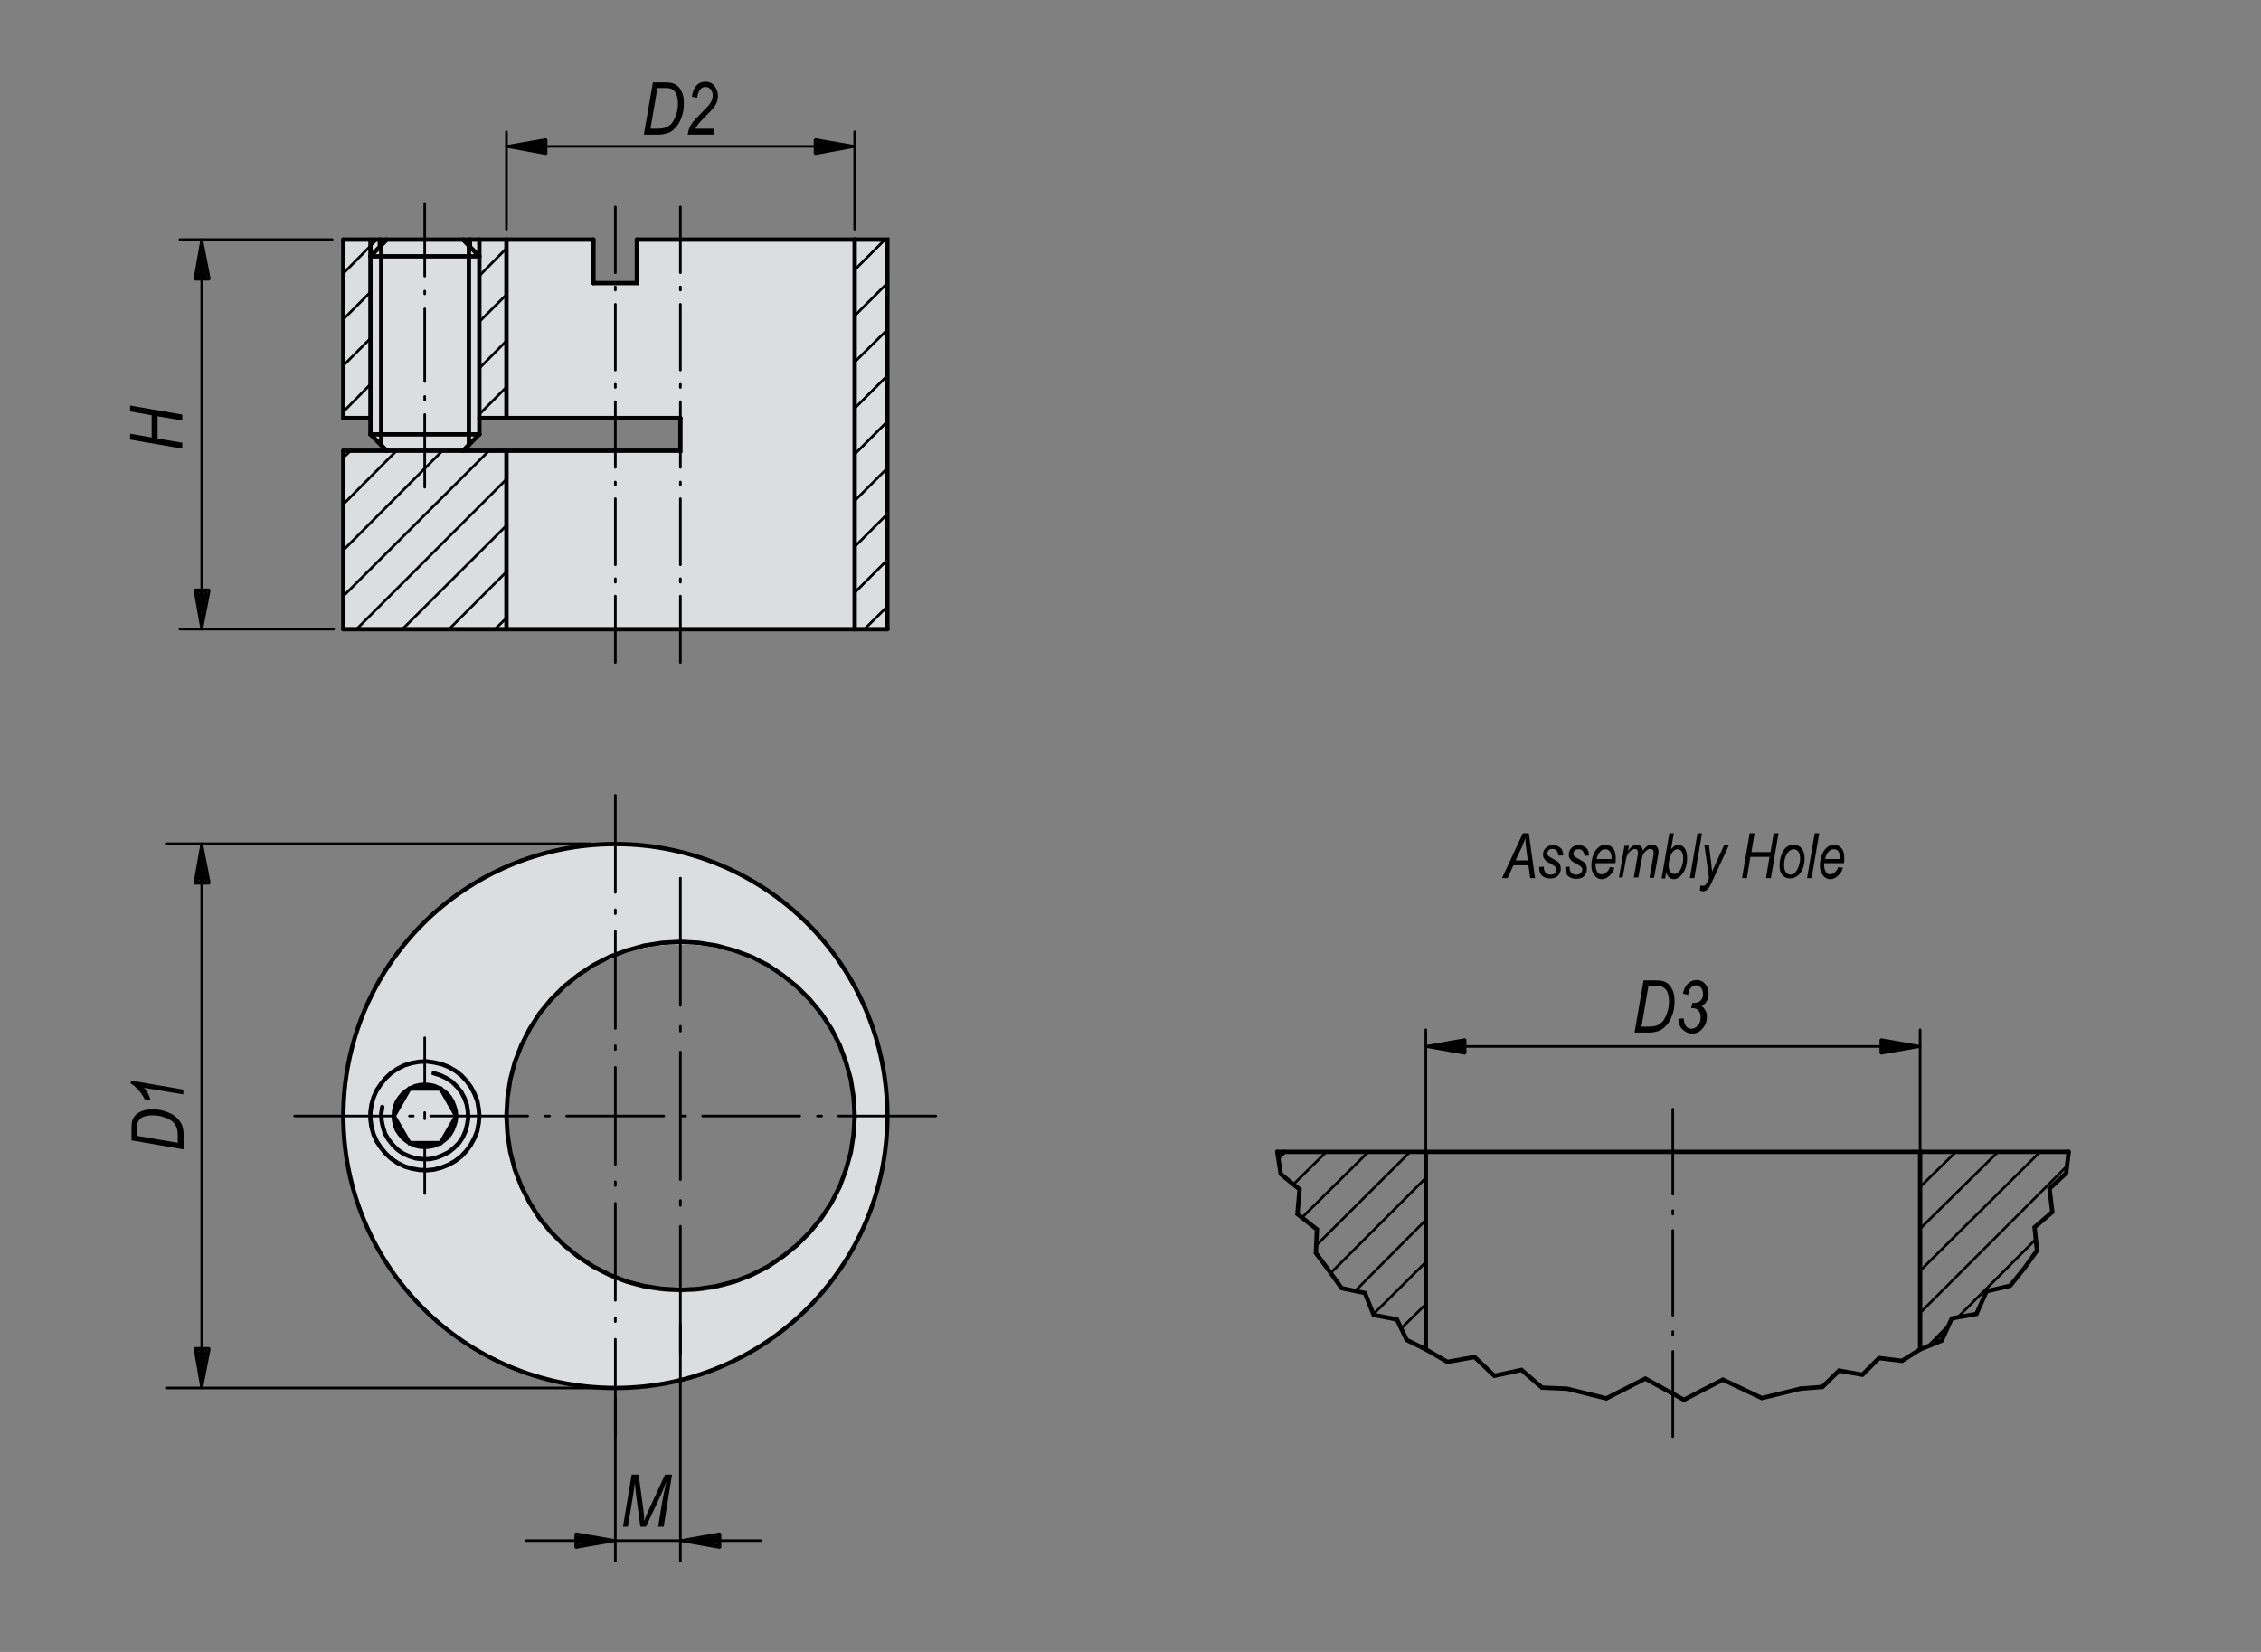 <?xml version="1.0" encoding="utf-8"?>
<!-- Generator: Adobe Illustrator 16.0.3, SVG Export Plug-In . SVG Version: 6.00 Build 0)  -->
<!DOCTYPE svg PUBLIC "-//W3C//DTD SVG 1.1//EN" "http://www.w3.org/Graphics/SVG/1.1/DTD/svg11.dtd">
<svg version="1.1" id="K0369-03330-120CM" xmlns="http://www.w3.org/2000/svg" xmlns:xlink="http://www.w3.org/1999/xlink" x="0px"
	 y="0px" width="650px" height="475px" viewBox="0 0 650 475" enable-background="new 0 0 650 475" xml:space="preserve">
<rect x="0" y="0" width="650" height="475" fill="#808080" stroke="none"/>
<path fill="#FFFFFF" d="M176.6,243c-43.2,0-78.3,35-78.3,78.3c0,43.2,35,78.3,78.3,78.3c43.2,0,78.3-35,78.3-78.3
	C254.9,278.1,219.9,243,176.6,243z M195.7,371.7c-27.7,0-50.1-22.4-50.1-50.1c0-27.7,22.4-50.1,50.1-50.1
	c27.7,0,50.1,22.4,50.1,50.1C245.8,349.2,223.3,371.7,195.7,371.7z"/>
<path fill="#FFFFFF" d="M182.9,69.5v12.4h-12.8V69.3H98.6v51.2h8v4.8l4.1,4.8H98.4v51.2h156.5V69.5H182.9z M195.7,130l-62.5,0.2
	l4.8-5.2v-4.5l57.7,0.2V130z"/>
<path fill="#DCDDDE" d="M176.6,243c-43.2,0-78.3,35-78.3,78.3c0,43.2,35,78.3,78.3,78.3c43.2,0,78.3-35,78.3-78.3
	C254.9,278.1,219.9,243,176.6,243z M195.7,371.7c-27.7,0-50.1-22.4-50.1-50.1c0-27.7,22.4-50.1,50.1-50.1
	c27.7,0,50.1,22.4,50.1,50.1C245.8,349.2,223.3,371.7,195.7,371.7z"/>
<path fill="#DCDDDE" d="M182.9,69.5v12.4h-12.8V69.3H98.6v51.2h8v4.8l4.1,4.8H98.4v51.2h156.5V69.5H182.9z M195.7,130l-62.5,0.2
	l4.8-5.2v-4.5l57.7,0.2V130z"/>
<path fill="none" stroke="#000000" stroke-width="1.25" stroke-linecap="round" stroke-miterlimit="1.5" d="M255.1,320.9
	c0-43.2-35-78.2-78.2-78.2s-78.2,35-78.2,78.2c0,43.2,35,78.2,78.2,78.2S255.1,364,255.1,320.9"/>
<polyline fill="none" stroke="#000000" stroke-width="1.25" stroke-linecap="round" stroke-miterlimit="1.5" points="245.7,320.9 
	245.4,315.6 244.6,310.4 243.2,305.4 241.4,300.5 239,295.8 236.1,291.4 232.8,287.4 229.1,283.7 225,280.4 220.7,277.5 216,275.1 
	211.1,273.3 206,271.9 200.9,271.1 195.6,270.8 190.4,271.1 185.2,271.9 180.2,273.3 175.3,275.1 170.6,277.5 166.2,280.4 
	162.1,283.7 158.4,287.4 155.1,291.4 152.3,295.8 149.9,300.5 148,305.4 146.7,310.4 145.9,315.6 145.6,320.9 145.9,326.1 
	146.7,331.3 148,336.3 149.9,341.2 152.3,345.9 155.1,350.3 158.4,354.3 162.1,358 166.2,361.3 170.6,364.2 175.3,366.6 
	180.2,368.5 185.2,369.8 190.4,370.6 195.6,370.9 200.9,370.6 206,369.8 211.1,368.5 216,366.6 220.7,364.2 225,361.3 229.1,358 
	232.8,354.3 236.1,350.3 239,345.9 241.4,341.2 243.2,336.3 244.6,331.3 245.4,326.1 245.7,320.9 "/>
<polyline fill="none" stroke="#000000" stroke-width="1.25" stroke-linecap="round" stroke-miterlimit="1.5" points="137.8,320.9 
	137.6,318.7 137.2,316.5 136.4,314.5 135.4,312.6 134.1,310.8 132.6,309.2 130.9,307.9 129,306.8 127,306 124.8,305.5 122.7,305.2 
	120.5,305.3 118.3,305.7 116.3,306.3 114.3,307.3 112.5,308.5 110.9,310 109.5,311.7 108.3,313.5 107.4,315.5 106.8,317.6 
	106.5,319.8 106.5,321.9 106.8,324.1 107.4,326.2 108.3,328.2 109.5,330 110.9,331.7 112.5,333.2 114.3,334.4 116.3,335.4 
	118.3,336 120.5,336.4 122.7,336.5 124.8,336.3 127,335.7 129,334.9 130.9,333.8 132.6,332.5 134.1,330.9 135.4,329.1 136.4,327.2 
	137.2,325.2 137.6,323 137.8,320.9 "/>
<line fill="none" stroke="#000000" stroke-width="1.25" stroke-linecap="round" stroke-miterlimit="1.5" x1="176.9" y1="180.9" x2="245.7" y2="180.9"/>
<polyline fill="none" stroke="#000000" stroke-width="1.25" stroke-linecap="round" stroke-miterlimit="1.5" points="255.1,180.9 
	255.1,68.9 245.7,68.9 "/>
<line fill="none" stroke="#000000" stroke-width="1.25" stroke-linecap="round" stroke-miterlimit="1.5" x1="98.7" y1="68.9" x2="98.7" y2="120.2"/>
<line fill="none" stroke="#000000" stroke-width="1.25" stroke-linecap="round" stroke-miterlimit="1.5" x1="98.7" y1="180.9" x2="145.6" y2="180.9"/>
<line fill="none" stroke="#000000" stroke-width="1.25" stroke-linecap="round" stroke-miterlimit="1.5" x1="245.7" y1="180.9" x2="245.7" y2="68.9"/>
<line fill="none" stroke="#000000" stroke-width="1.25" stroke-linecap="round" stroke-miterlimit="1.5" x1="145.6" y1="68.9" x2="145.6" y2="120.2"/>
<line fill="none" stroke="#000000" stroke-width="1.25" stroke-linecap="round" stroke-miterlimit="1.5" x1="245.7" y1="180.9" x2="255.1" y2="180.9"/>
<line fill="none" stroke="#000000" stroke-width="1.25" stroke-linecap="round" stroke-miterlimit="1.5" x1="245.7" y1="68.9" x2="183.1" y2="68.9"/>
<line fill="none" stroke="#000000" stroke-width="1.25" stroke-linecap="round" stroke-miterlimit="1.5" x1="135.1" y1="68.9" x2="145.6" y2="68.9"/>
<line fill="none" stroke="#000000" stroke-width="1.25" stroke-linecap="round" stroke-miterlimit="1.5" x1="145.6" y1="180.9" x2="176.9" y2="180.9"/>
<line fill="none" stroke="#000000" stroke-width="1.25" stroke-linecap="round" stroke-miterlimit="1.5" x1="98.7" y1="120.2" x2="106.5" y2="120.2"/>
<polyline fill="none" stroke="#000000" stroke-width="1.25" stroke-linecap="round" stroke-miterlimit="1.5" points="195.6,120.2 
	195.6,129.6 145.6,129.6 "/>
<line fill="none" stroke="#000000" stroke-width="1.25" stroke-linecap="round" stroke-miterlimit="1.5" x1="98.7" y1="129.6" x2="98.7" y2="180.9"/>
<line fill="none" stroke="#000000" stroke-width="1.25" stroke-linecap="round" stroke-miterlimit="1.5" x1="145.6" y1="120.2" x2="195.6" y2="120.2"/>
<line fill="none" stroke="#000000" stroke-width="1.25" stroke-linecap="round" stroke-miterlimit="1.5" x1="98.7" y1="129.6" x2="111.2" y2="129.6"/>
<polyline fill="none" stroke="#000000" stroke-width="1.25" stroke-linecap="round" stroke-miterlimit="1.5" points="133.1,129.6 
	145.6,129.6 145.6,180.9 "/>
<polyline fill="none" stroke="#000000" stroke-width="1.25" stroke-linecap="round" stroke-miterlimit="1.5" points="170.6,81.4 
	183.1,81.4 183.1,68.9 "/>
<line fill="none" stroke="#000000" stroke-width="1.25" stroke-linecap="round" stroke-miterlimit="1.5" x1="170.6" y1="68.9" x2="170.6" y2="81.4"/>
<line fill="none" stroke="#000000" stroke-width="1.25" stroke-linecap="round" stroke-miterlimit="1.5" x1="170.6" y1="68.9" x2="145.6" y2="68.9"/>
<line fill="none" stroke="#000000" stroke-width="1.25" stroke-linecap="round" stroke-miterlimit="1.5" x1="109.2" y1="70.9" x2="109.2" y2="68.9"/>
<line fill="none" stroke="#000000" stroke-width="1.25" stroke-linecap="round" stroke-miterlimit="1.5" x1="135.1" y1="70.9" x2="135.1" y2="68.9"/>
<line fill="none" stroke="#000000" stroke-width="1.25" stroke-linecap="round" stroke-miterlimit="1.5" x1="109.2" y1="68.9" x2="111.2" y2="68.9"/>
<line fill="none" stroke="#000000" stroke-width="1.25" stroke-linecap="round" stroke-miterlimit="1.5" x1="133.1" y1="68.9" x2="135.1" y2="68.9"/>
<line fill="none" stroke="#000000" stroke-width="1.25" stroke-linecap="round" stroke-miterlimit="1.5" x1="98.7" y1="68.9" x2="109.2" y2="68.9"/>
<line fill="none" stroke="#000000" stroke-width="1.25" stroke-linecap="round" stroke-miterlimit="1.5" x1="137.8" y1="120.2" x2="145.6" y2="120.2"/>
<line fill="none" stroke="#000000" stroke-width="1.25" stroke-linecap="round" stroke-miterlimit="1.5" x1="122.1" y1="129.6" x2="133.1" y2="129.6"/>
<polyline fill="none" stroke="#000000" stroke-width="1.25" stroke-linecap="round" stroke-miterlimit="1.5" points="137.8,124.9 
	137.8,73.7 133.1,68.9 111.2,68.9 106.5,73.7 106.5,124.9 "/>
<line fill="none" stroke="#000000" stroke-width="1.25" stroke-linecap="round" stroke-miterlimit="1.5" x1="111.2" y1="129.6" x2="122.1" y2="129.6"/>
<line fill="none" stroke="#000000" stroke-width="1.25" stroke-linecap="round" stroke-miterlimit="1.5" x1="137.8" y1="73.7" x2="106.5" y2="73.7"/>
<line fill="none" stroke="#000000" stroke-width="1.25" stroke-linecap="round" stroke-miterlimit="1.5" x1="137.8" y1="124.9" x2="133.1" y2="129.6"/>
<line fill="none" stroke="#000000" stroke-width="1.25" stroke-linecap="round" stroke-miterlimit="1.5" x1="106.5" y1="124.9" x2="111.2" y2="129.6"/>
<line fill="none" stroke="#000000" stroke-width="1.25" stroke-linecap="round" stroke-miterlimit="1.5" x1="106.5" y1="124.9" x2="137.8" y2="124.9"/>
<polyline fill="none" stroke="#000000" stroke-width="0.75" stroke-linecap="round" stroke-miterlimit="1.5" points="234.3,42.1 
	234.3,40.1 245.7,42.1 234.3,44.2 234.3,42.1 "/>
<polyline fill="none" stroke="#000000" stroke-width="0.75" stroke-linecap="round" stroke-miterlimit="1.5" points="234.9,42.1 
	234.9,40.8 242.6,42.1 234.9,43.5 234.9,42.1 "/>
<polyline fill="none" stroke="#000000" stroke-width="0.75" stroke-linecap="round" stroke-miterlimit="1.5" points="235.4,42.1 
	235.4,41.5 239.3,42.1 235.4,42.8 235.4,42.1 "/>
<polyline fill="none" stroke="#000000" stroke-width="0.75" stroke-linecap="round" stroke-miterlimit="1.5" points="157,42.1 
	157,44.2 145.6,42.1 157,40.1 157,42.1 "/>
<polyline fill="none" stroke="#000000" stroke-width="0.75" stroke-linecap="round" stroke-miterlimit="1.5" points="156.5,42.1 
	156.5,43.5 148.9,42.1 156.5,40.8 156.5,42.1 "/>
<polyline fill="none" stroke="#000000" stroke-width="0.75" stroke-linecap="round" stroke-miterlimit="1.5" points="156,42.1 
	156,42.8 152.1,42.1 156,41.5 156,42.1 "/>
<line fill="none" stroke="#000000" stroke-width="0.75" stroke-linecap="round" stroke-miterlimit="1.5" x1="145.6" y1="42.1" x2="245.7" y2="42.1"/>
<line fill="none" stroke="#000000" stroke-width="0.75" stroke-linecap="round" stroke-miterlimit="1.5" x1="145.6" y1="65.9" x2="145.6" y2="37.9"/>
<line fill="none" stroke="#000000" stroke-width="0.75" stroke-linecap="round" stroke-miterlimit="1.5" x1="245.7" y1="65.9" x2="245.7" y2="37.9"/>
<polyline fill="none" stroke="#000000" stroke-width="0.75" stroke-linecap="round" stroke-miterlimit="1.5" points="165.5,443 
	165.5,441 176.9,443 165.5,445 165.5,443 "/>
<polyline fill="none" stroke="#000000" stroke-width="0.75" stroke-linecap="round" stroke-miterlimit="1.5" points="166.1,443 
	166.1,441.8 173.7,443 166.1,444.5 166.1,443 "/>
<polyline fill="none" stroke="#000000" stroke-width="0.75" stroke-linecap="round" stroke-miterlimit="1.5" points="166.6,443 
	166.6,442.5 170.5,443 166.6,443.7 166.6,443 "/>
<line fill="none" stroke="#000000" stroke-width="0.75" stroke-linecap="round" stroke-miterlimit="1.5" x1="176.9" y1="443" x2="151.3" y2="443"/>
<polyline fill="none" stroke="#000000" stroke-width="0.75" stroke-linecap="round" stroke-miterlimit="1.5" points="207,443 
	207,445 195.6,443 207,441 207,443 "/>
<polyline fill="none" stroke="#000000" stroke-width="0.75" stroke-linecap="round" stroke-miterlimit="1.5" points="206.6,443 
	206.6,444.5 198.9,443 206.6,441.8 206.6,443 "/>
<polyline fill="none" stroke="#000000" stroke-width="0.75" stroke-linecap="round" stroke-miterlimit="1.5" points="206,443 
	206,443.7 202.2,443 206,442.5 206,443 "/>
<line fill="none" stroke="#000000" stroke-width="0.75" stroke-linecap="round" stroke-miterlimit="1.5" x1="195.6" y1="443" x2="218.7" y2="443"/>
<line fill="none" stroke="#000000" stroke-width="0.75" stroke-linecap="round" stroke-miterlimit="1.5" x1="195.6" y1="443" x2="176.9" y2="443"/>
<line fill="none" stroke="#000000" stroke-width="0.75" stroke-linecap="round" stroke-miterlimit="1.5" x1="176.9" y1="401.9" x2="176.9" y2="448.9"/>
<line fill="none" stroke="#000000" stroke-width="0.75" stroke-linecap="round" stroke-miterlimit="1.5" x1="195.6" y1="381" x2="195.6" y2="448.9"/>
<polyline fill="none" stroke="#000000" stroke-width="0.75" stroke-linecap="round" stroke-miterlimit="1.5" points="58,80.3 
	56,80.3 58,68.9 60.2,80.3 58,80.3 "/>
<polyline fill="none" stroke="#000000" stroke-width="0.75" stroke-linecap="round" stroke-miterlimit="1.5" points="58,79.7 
	56.7,79.7 58,72.2 59.4,79.7 58,79.7 "/>
<polyline fill="none" stroke="#000000" stroke-width="0.75" stroke-linecap="round" stroke-miterlimit="1.5" points="58,79.3 
	57.5,79.3 58,75.4 58.7,79.3 58,79.3 "/>
<polyline fill="none" stroke="#000000" stroke-width="0.75" stroke-linecap="round" stroke-miterlimit="1.5" points="58,169.6 
	60.2,169.6 58,180.9 56,169.6 58,169.6 "/>
<polyline fill="none" stroke="#000000" stroke-width="0.75" stroke-linecap="round" stroke-miterlimit="1.5" points="58,170.1 
	59.4,170.1 58,177.7 56.7,170.1 58,170.1 "/>
<polyline fill="none" stroke="#000000" stroke-width="0.75" stroke-linecap="round" stroke-miterlimit="1.5" points="58,170.7 
	58.7,170.7 58,174.5 57.5,170.7 58,170.7 "/>
<line fill="none" stroke="#000000" stroke-width="0.75" stroke-linecap="round" stroke-miterlimit="1.5" x1="58" y1="180.9" x2="58" y2="68.9"/>
<line fill="none" stroke="#000000" stroke-width="0.75" stroke-linecap="round" stroke-miterlimit="1.5" x1="95.9" y1="180.9" x2="51.7" y2="180.9"/>
<line fill="none" stroke="#000000" stroke-width="0.75" stroke-linecap="round" stroke-miterlimit="1.5" x1="95.5" y1="68.9" x2="51.7" y2="68.9"/>
<polyline fill="none" stroke="#000000" stroke-width="0.75" stroke-linecap="round" stroke-miterlimit="1.5" points="58,254 56,254 
	58,242.6 60.2,254 58,254 "/>
<polyline fill="none" stroke="#000000" stroke-width="0.75" stroke-linecap="round" stroke-miterlimit="1.5" points="58,253.5 
	56.7,253.5 58,245.9 59.4,253.5 58,253.5 "/>
<polyline fill="none" stroke="#000000" stroke-width="0.75" stroke-linecap="round" stroke-miterlimit="1.5" points="58,252.9 
	57.5,252.9 58,249 58.7,252.9 58,252.9 "/>
<polyline fill="none" stroke="#000000" stroke-width="0.75" stroke-linecap="round" stroke-miterlimit="1.5" points="58,387.7 
	60.2,387.7 58,399.1 56,387.7 58,387.7 "/>
<polyline fill="none" stroke="#000000" stroke-width="0.75" stroke-linecap="round" stroke-miterlimit="1.5" points="58,388.2 
	59.4,388.2 58,395.8 56.7,388.2 58,388.2 "/>
<polyline fill="none" stroke="#000000" stroke-width="0.75" stroke-linecap="round" stroke-miterlimit="1.5" points="58,388.8 
	58.7,388.8 58,392.5 57.5,388.8 58,388.8 "/>
<line fill="none" stroke="#000000" stroke-width="0.75" stroke-linecap="round" stroke-miterlimit="1.5" x1="58" y1="399.1" x2="58" y2="242.6"/>
<line fill="none" stroke="#000000" stroke-width="0.75" stroke-linecap="round" stroke-miterlimit="1.5" x1="172.9" y1="399.1" x2="47.8" y2="399.1"/>
<line fill="none" stroke="#000000" stroke-width="0.75" stroke-linecap="round" stroke-miterlimit="1.5" x1="169.9" y1="242.6" x2="47.8" y2="242.6"/>
<polyline fill="none" stroke="#000000" stroke-width="1.25" stroke-linecap="round" stroke-miterlimit="1.5" points="109.9,318.3 
	109.6,320.2 109.7,322.2 110.1,324.1 110.7,326 111.7,327.7 112.9,329.2 114.3,330.6 115.9,331.7 117.7,332.5 119.6,333.1 
	121.5,333.3 123.5,333.3 125.4,332.9 127.2,332.2 129,331.3 130.5,330.1 131.9,328.7 133,327.1 133.8,325.3 134.3,323.4 
	134.6,321.5 134.5,319.5 134.2,317.6 133.5,315.7 132.6,314 131.4,312.5 130,311.1 128.3,310 126.6,309.2 124.7,308.6 124.7,308.5 
	"/>
<polyline fill="none" stroke="#000000" stroke-width="1.25" stroke-linecap="round" stroke-miterlimit="1.5" points="131.2,320.9 
	126.7,313 117.7,313 113.2,320.9 117.7,328.7 126.7,328.7 131.2,320.9 "/>
<polyline fill="none" stroke="#000000" stroke-width="1.25" stroke-linecap="round" stroke-miterlimit="1.5" points="131.1,320.9 
	131,319.5 130.6,318.1 130.1,316.8 129.4,315.6 128.5,314.5 127.4,313.6 126.2,312.9 124.9,312.3 123.5,312 122.1,311.9 120.7,312 
	119.4,312.3 118.1,312.9 116.9,313.6 115.8,314.5 114.9,315.6 114.1,316.8 113.6,318.1 113.3,319.5 113.2,320.9 113.3,322.3 
	113.6,323.6 114.1,324.9 114.9,326.1 115.8,327.2 116.9,328.1 118.1,328.8 119.4,329.4 120.7,329.7 122.1,329.8 123.5,329.7 
	124.9,329.4 126.2,328.8 127.4,328.1 128.5,327.2 129.4,326.1 130.1,324.9 130.6,323.6 131,322.3 131.1,320.9 "/>
<line fill="none" stroke="#000000" stroke-width="1.25" stroke-linecap="round" stroke-miterlimit="1.5" x1="106.5" y1="73.7" x2="106.5" y2="68.9"/>
<line fill="none" stroke="#000000" stroke-width="1.25" stroke-linecap="round" stroke-miterlimit="1.5" x1="137.8" y1="73.7" x2="137.8" y2="68.9"/>
<line fill="none" stroke="#000000" stroke-width="0.75" stroke-linecap="round" stroke-miterlimit="1.5" x1="248.5" y1="180.9" x2="255.1" y2="174.4"/>
<line fill="none" stroke="#000000" stroke-width="0.75" stroke-linecap="round" stroke-miterlimit="1.5" x1="255.1" y1="161" x2="245.7" y2="170.4"/>
<line fill="none" stroke="#000000" stroke-width="0.75" stroke-linecap="round" stroke-miterlimit="1.5" x1="245.7" y1="157.2" x2="255.1" y2="147.8"/>
<line fill="none" stroke="#000000" stroke-width="0.75" stroke-linecap="round" stroke-miterlimit="1.5" x1="255.1" y1="134.6" x2="245.7" y2="144"/>
<line fill="none" stroke="#000000" stroke-width="0.75" stroke-linecap="round" stroke-miterlimit="1.5" x1="245.7" y1="130.6" x2="255.1" y2="121.2"/>
<line fill="none" stroke="#000000" stroke-width="0.75" stroke-linecap="round" stroke-miterlimit="1.5" x1="255.1" y1="108" x2="245.7" y2="117.4"/>
<line fill="none" stroke="#000000" stroke-width="0.75" stroke-linecap="round" stroke-miterlimit="1.5" x1="245.7" y1="104.1" x2="255.1" y2="94.8"/>
<line fill="none" stroke="#000000" stroke-width="0.75" stroke-linecap="round" stroke-miterlimit="1.5" x1="255.1" y1="81.4" x2="245.7" y2="90.8"/>
<line fill="none" stroke="#000000" stroke-width="0.75" stroke-linecap="round" stroke-miterlimit="1.5" x1="142.3" y1="180.9" x2="145.6" y2="177.7"/>
<line fill="none" stroke="#000000" stroke-width="0.75" stroke-linecap="round" stroke-miterlimit="1.5" x1="245.7" y1="77.6" x2="254.4" y2="68.9"/>
<line fill="none" stroke="#000000" stroke-width="0.75" stroke-linecap="round" stroke-miterlimit="1.5" x1="145.6" y1="164.4" x2="129.1" y2="180.9"/>
<line fill="none" stroke="#000000" stroke-width="0.75" stroke-linecap="round" stroke-miterlimit="1.5" x1="115.7" y1="180.9" x2="145.6" y2="151.1"/>
<line fill="none" stroke="#000000" stroke-width="0.75" stroke-linecap="round" stroke-miterlimit="1.5" x1="145.6" y1="137.8" x2="102.5" y2="180.9"/>
<line fill="none" stroke="#000000" stroke-width="0.75" stroke-linecap="round" stroke-miterlimit="1.5" x1="98.7" y1="171.4" x2="140.6" y2="129.6"/>
<line fill="none" stroke="#000000" stroke-width="0.75" stroke-linecap="round" stroke-miterlimit="1.5" x1="137.8" y1="119.1" x2="145.6" y2="111.3"/>
<line fill="none" stroke="#000000" stroke-width="0.75" stroke-linecap="round" stroke-miterlimit="1.5" x1="98.7" y1="158.2" x2="127.2" y2="129.6"/>
<line fill="none" stroke="#000000" stroke-width="0.75" stroke-linecap="round" stroke-miterlimit="1.5" x1="98.7" y1="145" x2="114" y2="129.6"/>
<line fill="none" stroke="#000000" stroke-width="0.75" stroke-linecap="round" stroke-miterlimit="1.5" x1="137.8" y1="105.9" x2="145.6" y2="98"/>
<line fill="none" stroke="#000000" stroke-width="0.75" stroke-linecap="round" stroke-miterlimit="1.5" x1="137.8" y1="92.5" x2="145.6" y2="84.7"/>
<line fill="none" stroke="#000000" stroke-width="0.75" stroke-linecap="round" stroke-miterlimit="1.5" x1="100.8" y1="129.6" x2="98.7" y2="131.6"/>
<line fill="none" stroke="#000000" stroke-width="0.75" stroke-linecap="round" stroke-miterlimit="1.5" x1="98.7" y1="118.4" x2="106.5" y2="110.5"/>
<line fill="none" stroke="#000000" stroke-width="0.75" stroke-linecap="round" stroke-miterlimit="1.5" x1="137.8" y1="79.3" x2="145.6" y2="71.4"/>
<line fill="none" stroke="#000000" stroke-width="0.75" stroke-linecap="round" stroke-miterlimit="1.5" x1="98.7" y1="105.1" x2="106.5" y2="97.3"/>
<line fill="none" stroke="#000000" stroke-width="0.75" stroke-linecap="round" stroke-miterlimit="1.5" x1="98.7" y1="91.8" x2="106.5" y2="84"/>
<line fill="none" stroke="#000000" stroke-width="0.75" stroke-linecap="round" stroke-miterlimit="1.5" x1="108.3" y1="68.9" x2="98.7" y2="78.6"/>
<line fill="none" stroke="#000000" stroke-width="1.25" stroke-linecap="round" stroke-miterlimit="1.5" x1="134.8" y1="128" x2="134.8" y2="70.6"/>
<line fill="none" stroke="#000000" stroke-width="1.25" stroke-linecap="round" stroke-miterlimit="1.5" x1="109.6" y1="128" x2="109.6" y2="70.6"/>
<line fill="none" stroke="#000000" stroke-width="0.75" stroke-linecap="round" stroke-miterlimit="1.5" x1="176.9" y1="413" x2="176.9" y2="385.1"/>
<line fill="none" stroke="#000000" stroke-width="0.75" stroke-linecap="round" stroke-miterlimit="1.5" x1="176.9" y1="380" x2="176.9" y2="378.9"/>
<line fill="none" stroke="#000000" stroke-width="0.75" stroke-linecap="round" stroke-miterlimit="1.5" x1="176.9" y1="373.9" x2="176.9" y2="346"/>
<line fill="none" stroke="#000000" stroke-width="0.75" stroke-linecap="round" stroke-miterlimit="1.5" x1="176.9" y1="340.9" x2="176.9" y2="339.8"/>
<line fill="none" stroke="#000000" stroke-width="0.75" stroke-linecap="round" stroke-miterlimit="1.5" x1="176.9" y1="334.8" x2="176.9" y2="306.9"/>
<line fill="none" stroke="#000000" stroke-width="0.75" stroke-linecap="round" stroke-miterlimit="1.5" x1="176.9" y1="301.8" x2="176.9" y2="300.7"/>
<line fill="none" stroke="#000000" stroke-width="0.75" stroke-linecap="round" stroke-miterlimit="1.5" x1="176.9" y1="295.7" x2="176.9" y2="267.8"/>
<line fill="none" stroke="#000000" stroke-width="0.75" stroke-linecap="round" stroke-miterlimit="1.5" x1="176.9" y1="262.7" x2="176.9" y2="261.6"/>
<line fill="none" stroke="#000000" stroke-width="0.75" stroke-linecap="round" stroke-miterlimit="1.5" x1="176.9" y1="256.6" x2="176.9" y2="228.7"/>
<line fill="none" stroke="#000000" stroke-width="0.75" stroke-linecap="round" stroke-miterlimit="1.5" x1="195.6" y1="389.2" x2="195.6" y2="352.6"/>
<line fill="none" stroke="#000000" stroke-width="0.75" stroke-linecap="round" stroke-miterlimit="1.5" x1="195.6" y1="346.6" x2="195.6" y2="345.2"/>
<line fill="none" stroke="#000000" stroke-width="0.75" stroke-linecap="round" stroke-miterlimit="1.5" x1="195.6" y1="339.2" x2="195.6" y2="302.5"/>
<line fill="none" stroke="#000000" stroke-width="0.75" stroke-linecap="round" stroke-miterlimit="1.5" x1="195.6" y1="296.5" x2="195.6" y2="295.1"/>
<line fill="none" stroke="#000000" stroke-width="0.75" stroke-linecap="round" stroke-miterlimit="1.5" x1="195.6" y1="289.1" x2="195.6" y2="252.5"/>
<line fill="none" stroke="#000000" stroke-width="0.75" stroke-linecap="round" stroke-miterlimit="1.5" x1="84.7" y1="320.9" x2="112.6" y2="320.9"/>
<line fill="none" stroke="#000000" stroke-width="0.75" stroke-linecap="round" stroke-miterlimit="1.5" x1="117.7" y1="320.9" x2="118.8" y2="320.9"/>
<line fill="none" stroke="#000000" stroke-width="0.75" stroke-linecap="round" stroke-miterlimit="1.5" x1="123.8" y1="320.9" x2="151.7" y2="320.9"/>
<line fill="none" stroke="#000000" stroke-width="0.75" stroke-linecap="round" stroke-miterlimit="1.5" x1="156.8" y1="320.9" x2="158" y2="320.9"/>
<line fill="none" stroke="#000000" stroke-width="0.75" stroke-linecap="round" stroke-miterlimit="1.5" x1="162.9" y1="320.9" x2="190.8" y2="320.9"/>
<line fill="none" stroke="#000000" stroke-width="0.75" stroke-linecap="round" stroke-miterlimit="1.5" x1="195.9" y1="320.9" x2="197.1" y2="320.9"/>
<line fill="none" stroke="#000000" stroke-width="0.75" stroke-linecap="round" stroke-miterlimit="1.5" x1="202" y1="320.9" x2="229.9" y2="320.9"/>
<line fill="none" stroke="#000000" stroke-width="0.75" stroke-linecap="round" stroke-miterlimit="1.5" x1="235" y1="320.9" x2="236.2" y2="320.9"/>
<line fill="none" stroke="#000000" stroke-width="0.75" stroke-linecap="round" stroke-miterlimit="1.5" x1="241.1" y1="320.9" x2="269" y2="320.9"/>
<line fill="none" stroke="#000000" stroke-width="0.75" stroke-linecap="round" stroke-miterlimit="1.5" x1="122.1" y1="343.2" x2="122.1" y2="329.8"/>
<line fill="none" stroke="#000000" stroke-width="0.75" stroke-linecap="round" stroke-miterlimit="1.5" x1="122.1" y1="321.7" x2="122.1" y2="319.9"/>
<line fill="none" stroke="#000000" stroke-width="0.75" stroke-linecap="round" stroke-miterlimit="1.5" x1="122.1" y1="311.9" x2="122.1" y2="298.4"/>
<line fill="none" stroke="#000000" stroke-width="0.75" stroke-linecap="round" stroke-miterlimit="1.5" x1="176.9" y1="59.5" x2="176.9" y2="78.4"/>
<line fill="none" stroke="#000000" stroke-width="0.75" stroke-linecap="round" stroke-miterlimit="1.5" x1="176.9" y1="82.5" x2="176.9" y2="83.4"/>
<line fill="none" stroke="#000000" stroke-width="0.75" stroke-linecap="round" stroke-miterlimit="1.5" x1="176.9" y1="87.5" x2="176.9" y2="106.4"/>
<line fill="none" stroke="#000000" stroke-width="0.75" stroke-linecap="round" stroke-miterlimit="1.5" x1="176.9" y1="110.5" x2="176.9" y2="111.4"/>
<line fill="none" stroke="#000000" stroke-width="0.75" stroke-linecap="round" stroke-miterlimit="1.5" x1="176.9" y1="115.5" x2="176.9" y2="134.4"/>
<line fill="none" stroke="#000000" stroke-width="0.75" stroke-linecap="round" stroke-miterlimit="1.5" x1="176.9" y1="138.6" x2="176.9" y2="139.4"/>
<line fill="none" stroke="#000000" stroke-width="0.75" stroke-linecap="round" stroke-miterlimit="1.5" x1="176.9" y1="143.4" x2="176.9" y2="162.4"/>
<line fill="none" stroke="#000000" stroke-width="0.75" stroke-linecap="round" stroke-miterlimit="1.5" x1="176.9" y1="166.4" x2="176.9" y2="167.4"/>
<line fill="none" stroke="#000000" stroke-width="0.75" stroke-linecap="round" stroke-miterlimit="1.5" x1="176.9" y1="171.4" x2="176.9" y2="190.5"/>
<line fill="none" stroke="#000000" stroke-width="0.75" stroke-linecap="round" stroke-miterlimit="1.5" x1="195.6" y1="190.5" x2="195.6" y2="171.4"/>
<line fill="none" stroke="#000000" stroke-width="0.75" stroke-linecap="round" stroke-miterlimit="1.5" x1="195.6" y1="167.4" x2="195.6" y2="166.4"/>
<line fill="none" stroke="#000000" stroke-width="0.75" stroke-linecap="round" stroke-miterlimit="1.5" x1="195.6" y1="162.4" x2="195.6" y2="143.4"/>
<line fill="none" stroke="#000000" stroke-width="0.75" stroke-linecap="round" stroke-miterlimit="1.5" x1="195.6" y1="139.4" x2="195.6" y2="138.6"/>
<line fill="none" stroke="#000000" stroke-width="0.75" stroke-linecap="round" stroke-miterlimit="1.5" x1="195.6" y1="134.4" x2="195.6" y2="115.5"/>
<line fill="none" stroke="#000000" stroke-width="0.75" stroke-linecap="round" stroke-miterlimit="1.5" x1="195.6" y1="111.4" x2="195.6" y2="110.5"/>
<line fill="none" stroke="#000000" stroke-width="0.75" stroke-linecap="round" stroke-miterlimit="1.5" x1="195.6" y1="106.4" x2="195.6" y2="87.5"/>
<line fill="none" stroke="#000000" stroke-width="0.75" stroke-linecap="round" stroke-miterlimit="1.5" x1="195.6" y1="83.4" x2="195.6" y2="82.5"/>
<line fill="none" stroke="#000000" stroke-width="0.75" stroke-linecap="round" stroke-miterlimit="1.5" x1="195.6" y1="78.4" x2="195.6" y2="59.5"/>
<line fill="none" stroke="#000000" stroke-width="0.75" stroke-linecap="round" stroke-miterlimit="1.5" x1="122.1" y1="140.1" x2="122.1" y2="119.2"/>
<line fill="none" stroke="#000000" stroke-width="0.75" stroke-linecap="round" stroke-miterlimit="1.5" x1="122.1" y1="115" x2="122.1" y2="114"/>
<line fill="none" stroke="#000000" stroke-width="0.75" stroke-linecap="round" stroke-miterlimit="1.5" x1="122.1" y1="109.7" x2="122.1" y2="88.8"/>
<line fill="none" stroke="#000000" stroke-width="0.75" stroke-linecap="round" stroke-miterlimit="1.5" x1="122.1" y1="84.5" x2="122.1" y2="83.7"/>
<line fill="none" stroke="#000000" stroke-width="0.75" stroke-linecap="round" stroke-miterlimit="1.5" x1="122.1" y1="79.4" x2="122.1" y2="58.5"/>
<line fill="none" stroke="#000000" stroke-width="1.25" stroke-linecap="round" stroke-miterlimit="1.5" x1="594.7" y1="331.2" x2="552" y2="331.2"/>
<line fill="none" stroke="#000000" stroke-width="1.25" stroke-linecap="round" stroke-miterlimit="1.5" x1="409.9" y1="331.2" x2="409.9" y2="388"/>
<polyline fill="none" stroke="#000000" stroke-width="1.25" stroke-linecap="round" stroke-miterlimit="1.5" points="552,388 
	552,331.2 409.9,331.2 367.2,331.2 "/>
<polyline fill="none" stroke="#000000" stroke-width="0.75" stroke-linecap="round" stroke-miterlimit="1.5" points="540.7,300.9 
	540.7,298.9 552,300.9 540.7,302.9 540.7,300.9 "/>
<polyline fill="none" stroke="#000000" stroke-width="0.75" stroke-linecap="round" stroke-miterlimit="1.5" points="541.2,300.9 
	541.2,299.6 548.9,300.9 541.2,302.2 541.2,300.9 "/>
<polyline fill="none" stroke="#000000" stroke-width="0.75" stroke-linecap="round" stroke-miterlimit="1.5" points="541.8,300.9 
	541.8,300.2 545.6,300.9 541.8,301.6 541.8,300.9 "/>
<polyline fill="none" stroke="#000000" stroke-width="0.75" stroke-linecap="round" stroke-miterlimit="1.5" points="421.2,300.9 
	421.2,302.9 409.9,300.9 421.2,298.9 421.2,300.9 "/>
<polyline fill="none" stroke="#000000" stroke-width="0.75" stroke-linecap="round" stroke-miterlimit="1.5" points="420.7,300.9 
	420.7,302.2 413.1,300.9 420.7,299.6 420.7,300.9 "/>
<polyline fill="none" stroke="#000000" stroke-width="0.75" stroke-linecap="round" stroke-miterlimit="1.5" points="420.1,300.9 
	420.1,301.6 416.4,300.9 420.1,300.2 420.1,300.9 "/>
<line fill="none" stroke="#000000" stroke-width="0.75" stroke-linecap="round" stroke-miterlimit="1.5" x1="409.9" y1="300.9" x2="552" y2="300.9"/>
<line fill="none" stroke="#000000" stroke-width="0.75" stroke-linecap="round" stroke-miterlimit="1.5" x1="409.9" y1="331.2" x2="409.9" y2="296.1"/>
<line fill="none" stroke="#000000" stroke-width="0.75" stroke-linecap="round" stroke-miterlimit="1.5" x1="552" y1="331.2" x2="552" y2="296.1"/>
<line fill="none" stroke="#000000" stroke-width="0.75" stroke-linecap="round" stroke-miterlimit="1.5" x1="480.9" y1="318.9" x2="480.9" y2="343.4"/>
<line fill="none" stroke="#000000" stroke-width="0.75" stroke-linecap="round" stroke-miterlimit="1.5" x1="480.9" y1="348.1" x2="480.9" y2="349.1"/>
<line fill="none" stroke="#000000" stroke-width="0.75" stroke-linecap="round" stroke-miterlimit="1.5" x1="480.9" y1="353.8" x2="480.9" y2="378.2"/>
<line fill="none" stroke="#000000" stroke-width="0.75" stroke-linecap="round" stroke-miterlimit="1.5" x1="480.9" y1="382.9" x2="480.9" y2="383.9"/>
<line fill="none" stroke="#000000" stroke-width="0.75" stroke-linecap="round" stroke-miterlimit="1.5" x1="480.9" y1="388.6" x2="480.9" y2="413.1"/>
<polyline fill="none" stroke="#000000" stroke-width="1.25" stroke-linecap="round" stroke-miterlimit="1.5" points="367.2,331.2 
	368.2,337.6 373.6,342 373,349.1 378.6,353.5 378.3,360.3 382.1,365.4 385.7,370.4 392.4,371.8 394.9,378.1 401.6,379.4 
	404.4,385.3 409.9,388 416.1,391.6 423.9,390.2 429.6,395.6 437.4,393.9 443.3,399 450.5,399.3 461.8,402.1 473,396.4 484.1,402.5 
	495.3,396.7 506.5,402 517.6,399.3 "/>
<polyline fill="none" stroke="#000000" stroke-width="1.25" stroke-linecap="round" stroke-miterlimit="1.5" points="523.9,398.8 
	528.7,394.1 535.4,395.3 540.2,390.5 546.8,391.3 552,388 558.2,385.5 561.1,379.1 568.2,377.8 571.1,371.3 577.9,369.7 582,364.6 
	585.6,359.6 584.9,352.9 590,348.5 589.2,341.8 594,337.3 594.7,331.2 "/>
<line fill="none" stroke="#000000" stroke-width="1.25" stroke-linecap="round" stroke-miterlimit="1.5" x1="523.9" y1="398.8" x2="517.6" y2="399.3"/>
<line fill="none" stroke="#000000" stroke-width="1.25" stroke-linecap="round" stroke-miterlimit="1.5" x1="554.9" y1="386.8" x2="559.7" y2="381.9"/>
<line fill="none" stroke="#000000" stroke-width="0.75" stroke-linecap="round" stroke-miterlimit="1.5" x1="563" y1="378.6" x2="585.3" y2="356.3"/>
<line fill="none" stroke="#000000" stroke-width="0.75" stroke-linecap="round" stroke-miterlimit="1.5" x1="594.1" y1="335.4" x2="552" y2="377.5"/>
<line fill="none" stroke="#000000" stroke-width="0.75" stroke-linecap="round" stroke-miterlimit="1.5" x1="552" y1="365.4" x2="586.5" y2="331.2"/>
<line fill="none" stroke="#000000" stroke-width="0.75" stroke-linecap="round" stroke-miterlimit="1.5" x1="574.4" y1="331.2" x2="552" y2="353.3"/>
<line fill="none" stroke="#000000" stroke-width="0.75" stroke-linecap="round" stroke-miterlimit="1.5" x1="552" y1="341.3" x2="562.3" y2="331.2"/>
<line fill="none" stroke="#000000" stroke-width="1.25" stroke-linecap="round" stroke-miterlimit="1.5" x1="409.9" y1="387" x2="409.1" y2="387.6"/>
<line fill="none" stroke="#000000" stroke-width="0.75" stroke-linecap="round" stroke-miterlimit="1.5" x1="402.7" y1="382.1" x2="409.9" y2="375"/>
<line fill="none" stroke="#000000" stroke-width="0.75" stroke-linecap="round" stroke-miterlimit="1.5" x1="409.9" y1="362.9" x2="394.8" y2="377.9"/>
<line fill="none" stroke="#000000" stroke-width="0.75" stroke-linecap="round" stroke-miterlimit="1.5" x1="389.5" y1="371.3" x2="409.9" y2="350.8"/>
<line fill="none" stroke="#000000" stroke-width="0.75" stroke-linecap="round" stroke-miterlimit="1.5" x1="409.9" y1="338.7" x2="382.6" y2="366"/>
<line fill="none" stroke="#000000" stroke-width="0.75" stroke-linecap="round" stroke-miterlimit="1.5" x1="378.3" y1="358.2" x2="405.4" y2="331.2"/>
<line fill="none" stroke="#000000" stroke-width="0.75" stroke-linecap="round" stroke-miterlimit="1.5" x1="393.4" y1="331.2" x2="374.3" y2="350.1"/>
<line fill="none" stroke="#000000" stroke-width="0.75" stroke-linecap="round" stroke-miterlimit="1.5" x1="371.9" y1="340.5" x2="381.3" y2="331.2"/>
<line fill="none" stroke="#000000" stroke-width="1.25" stroke-linecap="round" stroke-miterlimit="1.5" x1="369.2" y1="331.2" x2="367.5" y2="332.9"/>
<line fill="none" stroke="#FBFBFB" stroke-width="1.25" x1="39.2" y1="16.7" x2="39.2" y2="16.7"/>
<line fill="none" stroke="#FBFBFB" stroke-width="0.75" x1="472.3" y1="357.6" x2="472.3" y2="357.6"/>
<g>
	<path d="M185.1,38.7l2.6-15h3.7c0.8,0,1.5,0.1,1.9,0.2c0.6,0.2,1.2,0.5,1.7,1s0.9,1.2,1.2,2s0.4,1.8,0.4,2.9c0,1.5-0.2,2.8-0.7,4
		c-0.4,1.2-1,2.2-1.7,2.9c-0.7,0.8-1.4,1.3-2.3,1.6c-0.7,0.2-1.5,0.4-2.4,0.4H185.1z M187,37h2c0.9,0,1.7-0.1,2.3-0.3
		s1.2-0.6,1.7-1.1c0.5-0.6,0.9-1.4,1.3-2.4c0.4-1,0.6-2.2,0.6-3.5c0-1.1-0.2-2.1-0.5-2.7c-0.3-0.7-0.8-1.1-1.3-1.4
		c-0.4-0.2-1-0.3-1.9-0.3H189L187,37z"/>
	<path d="M197.7,38.7c0.2-1.3,0.6-2.4,1.2-3.2c0.4-0.6,1.5-1.8,3.2-3.5c1-1,1.8-1.8,2.2-2.5s0.6-1.3,0.6-2c0-0.7-0.2-1.3-0.6-1.8
		s-0.9-0.7-1.5-0.7c-0.6,0-1.1,0.2-1.5,0.7s-0.7,1.3-0.9,2.4l-1.5-0.3c0.2-1.4,0.6-2.4,1.3-3.2s1.6-1.1,2.6-1.1c1.1,0,2,0.4,2.6,1.2
		s1,1.7,1,2.9c0,1-0.3,2-0.9,2.9c-0.4,0.6-1.4,1.7-3.1,3.4c-1.3,1.2-2.1,2.3-2.5,3.1h5.5l-0.3,1.7H197.7z"/>
</g>
<g>
	<path d="M179.1,439l2.5-15h2l1.3,9.7c0.2,1.3,0.3,2.5,0.3,3.7c0.3-1,0.9-2.4,1.7-4.1l4.3-9.3h2l-2.4,15h-1.6l1.2-7.3
		c0.3-1.7,0.7-3.6,1.2-5.7c-0.4,1-0.8,2-1.3,3.2l-4.6,9.8h-1.6l-1.3-9.6c-0.1-0.8-0.2-1.9-0.3-3.1c-0.1,1.3-0.3,2.3-0.4,3.1
		l-1.6,9.6H179.1z"/>
</g>
<g>
	<path d="M469.9,296.9l2.6-15h3.7c0.8,0,1.5,0.1,1.9,0.2c0.6,0.2,1.2,0.5,1.7,1c0.5,0.5,0.9,1.2,1.2,2c0.3,0.8,0.4,1.8,0.4,2.9
		c0,1.5-0.2,2.8-0.7,4c-0.4,1.2-1,2.2-1.7,2.9s-1.4,1.3-2.3,1.6c-0.7,0.2-1.5,0.4-2.4,0.4H469.9z M471.9,295.2h2
		c0.9,0,1.7-0.1,2.3-0.3c0.6-0.2,1.2-0.6,1.7-1.1s0.9-1.4,1.3-2.4s0.6-2.2,0.6-3.5c0-1.1-0.2-2.1-0.5-2.7c-0.3-0.7-0.8-1.1-1.3-1.4
		c-0.4-0.2-1-0.3-1.9-0.3h-2.2L471.9,295.2z"/>
	<path d="M482.5,293l1.5-0.2c0.1,1.1,0.4,1.8,0.7,2.3c0.4,0.4,0.9,0.7,1.5,0.7c0.7,0,1.4-0.3,1.9-1c0.6-0.6,0.8-1.4,0.8-2.3
		c0-0.8-0.2-1.4-0.6-1.9s-1-0.7-1.6-0.7c-0.1,0-0.2,0-0.5,0l0.3-1.5c0.1,0,0.3,0,0.4,0c0.8,0,1.5-0.2,2-0.7c0.5-0.5,0.7-1.1,0.7-1.9
		c0-0.7-0.2-1.3-0.6-1.8c-0.4-0.5-0.9-0.7-1.4-0.7c-0.5,0-1,0.2-1.5,0.7c-0.4,0.5-0.7,1.2-0.8,2.1l-1.5-0.4c0.3-1.3,0.7-2.2,1.5-2.9
		c0.7-0.7,1.5-1,2.5-1c1,0,1.8,0.4,2.4,1.1c0.6,0.7,1,1.6,1,2.8c0,0.8-0.2,1.5-0.5,2.1c-0.3,0.6-0.8,1.1-1.5,1.5
		c0.5,0.3,0.8,0.8,1.1,1.3s0.4,1.1,0.4,1.7c0,1.4-0.4,2.5-1.3,3.5c-0.8,1-1.8,1.4-2.9,1.4c-1.1,0-1.9-0.4-2.7-1.1
		S482.5,294.3,482.5,293z"/>
</g>
<g>
	<path d="M52.4,129l-15-2.6v-1.7l6.2,1.1v-6.4l-6.2-1.1v-1.7l15,2.6v1.7l-7.1-1.2v6.4l7.1,1.2V129z"/>
</g>
<g>
	<path d="M52.8,330.5l-15-2.6v-3.7c0-0.8,0.1-1.5,0.2-1.9c0.2-0.6,0.5-1.2,1-1.7c0.5-0.5,1.2-0.9,2-1.2s1.8-0.4,2.9-0.4
		c1.5,0,2.8,0.2,4,0.7c1.2,0.4,2.2,1,2.9,1.7s1.3,1.4,1.6,2.3c0.2,0.7,0.4,1.5,0.4,2.4V330.5z M51.1,328.6v-2c0-0.9-0.1-1.7-0.3-2.3
		s-0.6-1.2-1.1-1.7s-1.4-0.9-2.4-1.3c-1-0.4-2.2-0.6-3.5-0.6c-1.1,0-2.1,0.2-2.7,0.5c-0.7,0.3-1.1,0.8-1.4,1.3
		c-0.2,0.4-0.3,1-0.3,1.9v2.2L51.1,328.6z"/>
	<path d="M52.8,314.7l-11.4-1.9c0.8,0.8,1.5,2,1.9,3.6l-1.7-0.3c-0.5-1-1.2-2-2-2.9c-0.7-0.7-1.3-1.3-2-1.6v-0.9l15.1,2.6V314.7z"/>
</g>
<g>
	<path d="M431.8,252.5l6-12.9h1.7l1.8,12.9h-1.4l-0.5-3.7h-4.3l-1.7,3.7H431.8z M435.7,247.4h3.5l-0.4-3.2c-0.2-1.3-0.3-2.3-0.3-3.2
		c-0.2,0.7-0.6,1.6-1,2.6L435.7,247.4z"/>
	<path d="M442.5,249.3l1.3-0.1c0,0.8,0.2,1.3,0.5,1.7s0.8,0.6,1.4,0.6c0.5,0,1-0.1,1.3-0.4s0.5-0.6,0.5-1c0-0.3-0.1-0.6-0.3-0.8
		c-0.2-0.2-0.6-0.5-1.3-0.9c-0.8-0.4-1.3-0.7-1.5-0.9s-0.4-0.5-0.6-0.8s-0.2-0.7-0.2-1c0-0.8,0.3-1.4,0.8-1.9s1.2-0.8,2-0.8
		c0.9,0,1.6,0.3,2.2,0.8s0.8,1.2,0.8,2.2L448,246c0-0.6-0.2-1-0.5-1.4s-0.7-0.5-1.3-0.5c-0.4,0-0.8,0.1-1,0.4s-0.4,0.5-0.4,0.8
		c0,0.3,0.1,0.5,0.2,0.7c0.2,0.2,0.6,0.5,1.2,0.8c1,0.5,1.6,0.9,1.9,1.2c0.4,0.5,0.6,1.1,0.6,1.8c0,0.8-0.3,1.4-0.8,2
		c-0.5,0.6-1.3,0.8-2.3,0.8c-1,0-1.7-0.3-2.3-0.8c-0.6-0.6-0.8-1.4-0.8-2.4V249.3z"/>
	<path d="M449.9,249.3l1.3-0.1c0,0.8,0.2,1.3,0.5,1.7s0.8,0.6,1.4,0.6c0.5,0,1-0.1,1.3-0.4s0.5-0.6,0.5-1c0-0.3-0.1-0.6-0.3-0.8
		c-0.2-0.2-0.6-0.5-1.3-0.9c-0.8-0.4-1.3-0.7-1.5-0.9s-0.4-0.5-0.6-0.8s-0.2-0.7-0.2-1c0-0.8,0.3-1.4,0.8-1.9s1.2-0.8,2-0.8
		c0.9,0,1.6,0.3,2.2,0.8s0.8,1.2,0.8,2.2l-1.3,0.1c0-0.6-0.2-1-0.5-1.4s-0.7-0.5-1.3-0.5c-0.4,0-0.8,0.1-1,0.4s-0.4,0.5-0.4,0.8
		c0,0.3,0.1,0.5,0.2,0.7c0.2,0.2,0.6,0.5,1.2,0.8c1,0.5,1.6,0.9,1.9,1.2c0.4,0.5,0.6,1.1,0.6,1.8c0,0.8-0.3,1.4-0.8,2
		c-0.5,0.6-1.3,0.8-2.3,0.8c-1,0-1.7-0.3-2.3-0.8c-0.6-0.6-0.8-1.4-0.8-2.4V249.3z"/>
	<path d="M462.8,249.3l1.3,0.2c-0.2,0.9-0.7,1.7-1.5,2.4c-0.6,0.6-1.4,0.9-2.1,0.9c-0.6,0-1.1-0.2-1.5-0.5c-0.5-0.3-0.8-0.8-1.1-1.4
		s-0.4-1.3-0.4-2.1c0-1.1,0.2-2.1,0.6-3.1s0.9-1.6,1.5-2.1s1.2-0.7,1.9-0.7c0.9,0,1.6,0.3,2.2,1s0.8,1.6,0.8,2.9
		c0,0.5,0,0.9-0.1,1.4h-5.7c0,0.2,0,0.4,0,0.5c0,0.9,0.2,1.5,0.5,2c0.3,0.5,0.7,0.7,1.2,0.7c0.4,0,0.9-0.2,1.3-0.5
		C462.3,250.5,462.6,250,462.8,249.3z M459,247h4.3v-0.3c0-0.8-0.2-1.5-0.5-1.9c-0.3-0.4-0.7-0.6-1.3-0.6c-0.6,0-1.1,0.2-1.5,0.7
		C459.6,245.3,459.3,246,459,247z"/>
	<path d="M465.4,252.5l1.6-9.3h1.3l-0.3,1.5c0.5-0.7,1-1.2,1.3-1.4c0.4-0.2,0.8-0.4,1.2-0.4c0.5,0,0.9,0.2,1.2,0.4s0.5,0.7,0.6,1.3
		c0.4-0.6,0.8-1,1.2-1.3c0.4-0.3,0.9-0.4,1.4-0.4c0.6,0,1.1,0.2,1.4,0.5c0.3,0.4,0.5,0.9,0.5,1.6c0,0.3-0.1,0.8-0.2,1.4l-1.1,6h-1.3
		l1.1-6.2c0.1-0.5,0.1-0.9,0.1-1.1c0-0.3-0.1-0.6-0.2-0.7s-0.4-0.3-0.7-0.3c-0.4,0-0.7,0.1-1.1,0.4s-0.7,0.6-1,1.1
		c-0.2,0.5-0.4,1.2-0.6,2.2l-0.8,4.5h-1.3l1.1-6.3c0.1-0.4,0.1-0.7,0.1-0.9c0-0.3-0.1-0.6-0.2-0.7s-0.4-0.3-0.6-0.3
		c-0.6,0-1.1,0.3-1.7,0.9s-0.9,1.6-1.1,2.9l-0.8,4.4H465.4z"/>
	<path d="M477.7,252.5l2.2-12.9h1.3l-0.8,4.6c0.4-0.5,0.8-0.8,1.1-1c0.3-0.2,0.7-0.3,1-0.3c0.7,0,1.3,0.3,1.8,1s0.7,1.6,0.7,2.9
		c0,1.2-0.2,2.2-0.6,3.2c-0.4,0.9-0.9,1.6-1.5,2.1s-1.1,0.7-1.7,0.7c-1.1,0-1.8-0.7-2.2-2l-0.3,1.8H477.7z M479.7,248.6l0,0.3
		c0,0.8,0.2,1.4,0.5,1.8c0.3,0.4,0.7,0.6,1.2,0.6c0.4,0,0.7-0.2,1.1-0.5c0.4-0.3,0.7-0.9,1-1.7s0.4-1.6,0.4-2.4
		c0-0.8-0.2-1.5-0.5-1.9c-0.3-0.4-0.7-0.6-1.2-0.6c-0.4,0-0.8,0.2-1.2,0.6s-0.7,1.1-1,2.1C479.8,247.6,479.7,248.2,479.7,248.6z"/>
	<path d="M485.8,252.5l2.2-12.9h1.3l-2.2,12.9H485.8z"/>
	<path d="M488.7,256.1l0.1-1.5c0.3,0.1,0.5,0.1,0.8,0.1c0.3,0,0.5-0.1,0.6-0.2c0.2-0.2,0.5-0.6,0.7-1.1l0.4-0.9l-1.3-9.4h1.3
		l0.6,4.7c0.1,0.9,0.2,1.9,0.3,2.8l3.4-7.5h1.4l-4.9,10.6c-0.5,1.1-0.9,1.8-1.3,2.1c-0.4,0.3-0.8,0.5-1.2,0.5
		C489.3,256.2,489,256.2,488.7,256.1z"/>
	<path d="M500.8,252.5l2.2-12.9h1.4l-0.9,5.4h5.5l0.9-5.4h1.4l-2.2,12.9h-1.4l1-6.1h-5.5l-1,6.1H500.8z"/>
	<path d="M511.6,248.9c0-1.7,0.4-3.1,1.1-4.3s1.8-1.7,3-1.7c0.9,0,1.6,0.3,2.2,1s0.9,1.7,0.9,2.9c0,1.2-0.2,2.2-0.6,3.1
		s-0.9,1.6-1.5,2s-1.3,0.7-2,0.7c-0.9,0-1.7-0.3-2.3-1S511.6,250.1,511.6,248.9z M512.9,248.8c0,0.9,0.2,1.6,0.5,2s0.8,0.7,1.3,0.7
		c0.4,0,0.8-0.2,1.2-0.5s0.8-0.9,1.1-1.7s0.5-1.6,0.5-2.4c0-0.9-0.2-1.6-0.5-2s-0.8-0.7-1.3-0.7c-0.5,0-0.9,0.2-1.3,0.5
		s-0.8,0.9-1.1,1.7S512.9,247.9,512.9,248.8z"/>
	<path d="M519.5,252.5l2.2-12.9h1.3l-2.2,12.9H519.5z"/>
	<path d="M528.5,249.3l1.3,0.2c-0.2,0.9-0.7,1.7-1.5,2.4c-0.6,0.6-1.4,0.9-2.1,0.9c-0.6,0-1.1-0.2-1.5-0.5c-0.5-0.3-0.8-0.8-1.1-1.4
		s-0.4-1.3-0.4-2.1c0-1.1,0.2-2.1,0.6-3.1s0.9-1.6,1.5-2.1s1.2-0.7,1.9-0.7c0.9,0,1.6,0.3,2.2,1s0.8,1.6,0.8,2.9
		c0,0.5,0,0.9-0.1,1.4h-5.7c0,0.2,0,0.4,0,0.5c0,0.9,0.2,1.5,0.5,2c0.3,0.5,0.7,0.7,1.2,0.7c0.4,0,0.9-0.2,1.3-0.5
		C527.9,250.5,528.2,250,528.5,249.3z M524.7,247h4.3v-0.3c0-0.8-0.2-1.5-0.5-1.9c-0.3-0.4-0.7-0.6-1.3-0.6c-0.6,0-1.1,0.2-1.5,0.7
		C525.2,245.3,524.9,246,524.7,247z"/>
</g>
</svg>
